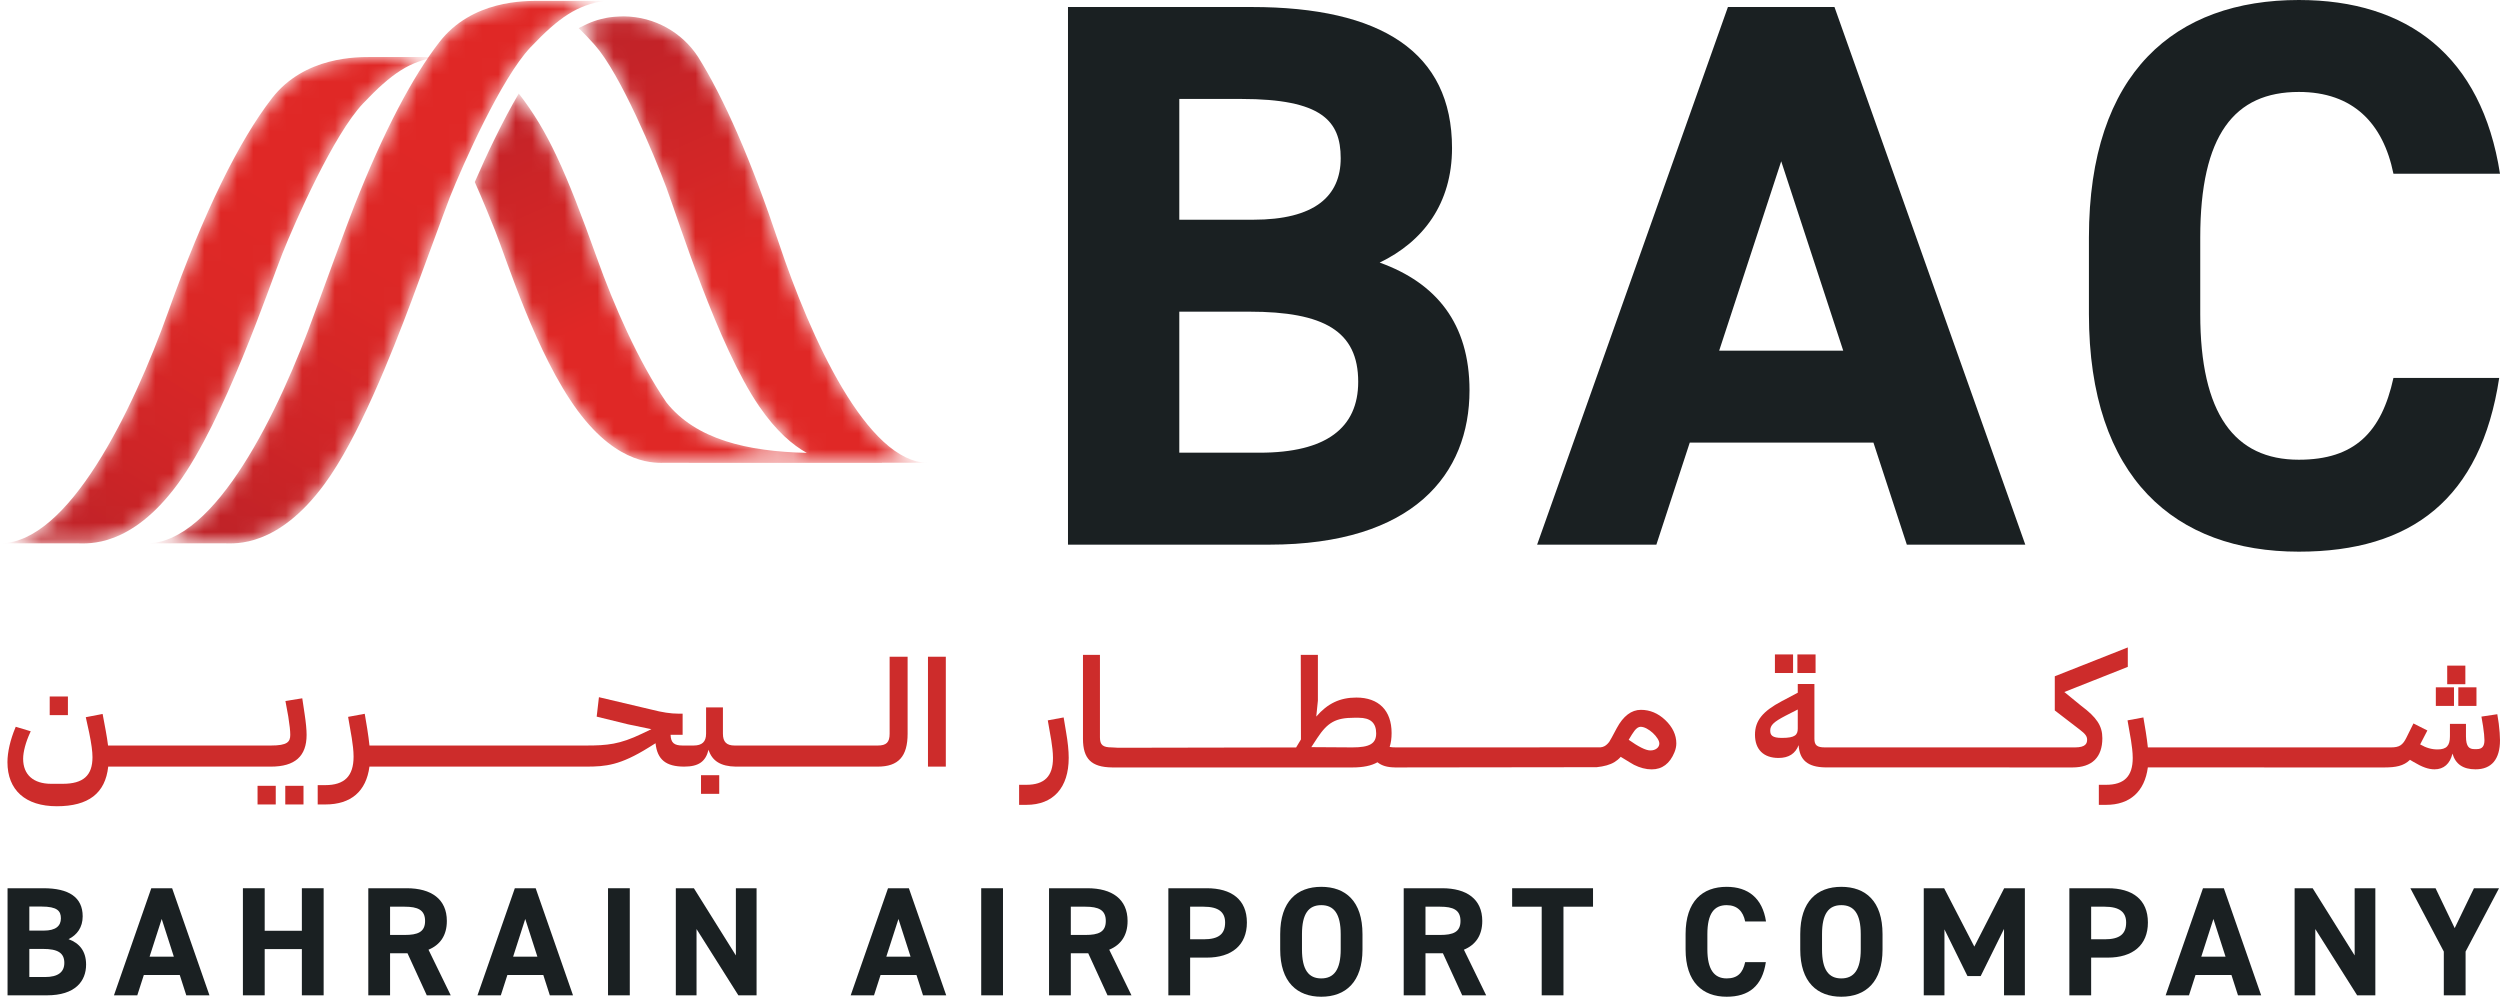<?xml version="1.0" encoding="UTF-8"?>
<svg width="153px" height="61px" viewBox="0 0 153 61" version="1.1" xmlns="http://www.w3.org/2000/svg" xmlns:xlink="http://www.w3.org/1999/xlink">
    <title>BAC_logo_07.02-01</title>
    <defs>
        <path d="M26.73,0 C26.73,0 23.665,0 22.78,0 C21.896,0 18.643,-0.059 16.639,2.53 C14.635,5.118 12.481,9.471 10.296,15.588 C8.11,21.705 4.185,29.764 0,29.764 C0,29.764 4.156,29.764 4.775,29.764 C5.394,29.764 8.006,30.028 10.865,26.146 C13.723,22.264 16.472,14.058 17.281,12.029 C18.09,10 20.431,4.735 22.21,2.853 C23.989,0.971 25.098,0.265 26.73,0" id="path-1"></path>
        <linearGradient x1="12.537%" y1="119.068%" x2="62.799%" y2="26.381%" id="linearGradient-3">
            <stop stop-color="#B12029" offset="0%"></stop>
            <stop stop-color="#BB2228" offset="11.67%"></stop>
            <stop stop-color="#CF2527" offset="41.39%"></stop>
            <stop stop-color="#DC2826" offset="70.96%"></stop>
            <stop stop-color="#E02826" offset="100%"></stop>
        </linearGradient>
        <path d="M27.991,0 C27.991,0 24.925,0 24.041,0 C23.157,0 19.904,-0.059 17.9,2.529 C16.249,4.662 14.496,7.993 12.707,12.522 C12.325,13.489 10.68,17.948 10.296,19.024 C8.11,25.141 4.185,33.2 0,33.2 C0,33.2 4.156,33.2 4.775,33.2 C5.394,33.2 8.006,33.465 10.865,29.582 C12.938,26.767 14.953,21.678 16.212,18.32 C16.69,17.047 18.319,12.587 18.541,12.029 C19.35,10 21.692,4.735 23.471,2.853 C25.25,0.971 26.359,0.265 27.991,0" id="path-4"></path>
        <linearGradient x1="16.982%" y1="119.068%" x2="61.28%" y2="26.381%" id="linearGradient-6">
            <stop stop-color="#B12029" offset="0%"></stop>
            <stop stop-color="#BB2228" offset="11.67%"></stop>
            <stop stop-color="#CF2527" offset="41.39%"></stop>
            <stop stop-color="#DC2826" offset="70.96%"></stop>
            <stop stop-color="#E02826" offset="100%"></stop>
        </linearGradient>
        <path d="M18.602,13.855 C16.909,8.782 15.237,4.987 13.657,2.469 C12.693,0.994 11.02,0.021 9.128,0 C8.66,0.006 8.28,0.047 8.088,0.086 C7.513,0.204 7.144,0.307 6.359,0.72 C6.668,1.015 6.993,1.355 7.352,1.762 C8.93,3.549 11.007,8.549 11.725,10.476 C12.442,12.403 14.88,20.196 17.416,23.882 C18.457,25.396 19.458,26.239 20.318,26.715 C16.669,26.629 13.53,25.896 11.725,23.625 C10,21.1 8.516,17.701 7.476,14.796 C5.542,9.392 4.465,7.01 2.692,4.724 C1.734,6.352 0.736,8.438 0,10.14 C0.529,11.332 0.973,12.433 1.246,13.117 C1.962,14.91 3.763,20.695 6.293,24.125 C8.822,27.555 11.134,27.322 11.682,27.322 C11.856,27.322 12.418,27.322 13.102,27.322 L13.105,27.325 L24.915,27.325 C24.915,27.325 24.916,27.322 24.916,27.318 C26.26,27.318 27.735,27.318 27.735,27.318 C24.022,27.318 20.541,19.665 18.602,13.855" id="path-7"></path>
        <linearGradient x1="-5.531%" y1="-53.801%" x2="45.464%" y2="59.688%" id="linearGradient-9">
            <stop stop-color="#B12029" offset="0%"></stop>
            <stop stop-color="#B62128" offset="27.69%"></stop>
            <stop stop-color="#C42328" offset="60.07%"></stop>
            <stop stop-color="#DB2826" offset="94.71%"></stop>
            <stop stop-color="#E02826" offset="100%"></stop>
        </linearGradient>
    </defs>
    <g id="Page-1" stroke="none" stroke-width="1" fill="none" fill-rule="evenodd">
        <g id="BAC_logo_07.02-01">
            <path d="M1.795,59.794 L2.756,59.794 C3.556,59.794 3.937,59.49 3.937,58.929 C3.937,58.312 3.527,58.074 2.632,58.074 L1.795,58.074 L1.795,59.794 Z M1.795,56.953 L2.68,56.953 C3.413,56.953 3.727,56.668 3.727,56.203 C3.727,55.747 3.499,55.481 2.537,55.481 L1.795,55.481 L1.795,56.953 Z M2.661,54.36 C4.213,54.36 5.06,54.911 5.06,56.079 C5.06,56.754 4.717,57.219 4.194,57.476 C4.87,57.723 5.269,58.217 5.269,59.033 C5.269,60.05 4.603,60.914 2.871,60.914 L0.462,60.914 L0.462,54.36 L2.661,54.36 L2.661,54.36 Z" id="Fill-1" fill="#1A2022"></path>
            <path d="M9.154,58.549 L10.639,58.549 L9.897,56.241 L9.154,58.549 Z M6.974,60.914 L9.259,54.36 L10.534,54.36 L12.819,60.914 L11.401,60.914 L11.001,59.67 L8.802,59.67 L8.402,60.914 L6.974,60.914 L6.974,60.914 Z" id="Fill-2" fill="#1A2022"></path>
            <polyline id="Fill-3" fill="#1A2022" points="16.199 56.963 18.474 56.963 18.474 54.36 19.807 54.36 19.807 60.914 18.474 60.914 18.474 58.084 16.199 58.084 16.199 60.914 14.866 60.914 14.866 54.36 16.199 54.36 16.199 56.963"></polyline>
            <path d="M24.767,57.219 C25.557,57.219 26.015,57.048 26.015,56.364 C26.015,55.68 25.557,55.49 24.767,55.49 L23.872,55.49 L23.872,57.219 L24.767,57.219 Z M26.119,60.914 L24.939,58.34 L23.872,58.34 L23.872,60.914 L22.54,60.914 L22.54,54.36 L24.891,54.36 C26.405,54.36 27.347,55.034 27.347,56.364 C27.347,57.248 26.938,57.827 26.224,58.122 L27.585,60.914 L26.119,60.914 L26.119,60.914 Z" id="Fill-4" fill="#1A2022"></path>
            <path d="M31.403,58.549 L32.888,58.549 L32.145,56.241 L31.403,58.549 Z M29.223,60.914 L31.508,54.36 L32.783,54.36 L35.068,60.914 L33.65,60.914 L33.25,59.67 L31.051,59.67 L30.651,60.914 L29.223,60.914 L29.223,60.914 Z" id="Fill-5" fill="#1A2022"></path>
            <polygon id="Fill-6" fill="#1A2022" points="37.211 60.914 38.543 60.914 38.543 54.36 37.211 54.36"></polygon>
            <polyline id="Fill-7" fill="#1A2022" points="46.302 54.36 46.302 60.914 45.188 60.914 42.628 56.858 42.628 60.914 41.361 60.914 41.361 54.36 42.466 54.36 45.036 58.473 45.036 54.36 46.302 54.36"></polyline>
            <path d="M54.242,58.549 L55.727,58.549 L54.985,56.241 L54.242,58.549 Z M52.062,60.914 L54.347,54.36 L55.623,54.36 L57.908,60.914 L56.489,60.914 L56.089,59.67 L53.89,59.67 L53.49,60.914 L52.062,60.914 L52.062,60.914 Z" id="Fill-8" fill="#1A2022"></path>
            <polygon id="Fill-9" fill="#1A2022" points="60.05 60.914 61.383 60.914 61.383 54.36 60.05 54.36"></polygon>
            <path d="M66.428,57.219 C67.219,57.219 67.675,57.048 67.675,56.364 C67.675,55.68 67.219,55.49 66.428,55.49 L65.534,55.49 L65.534,57.219 L66.428,57.219 Z M67.78,60.914 L66.6,58.34 L65.534,58.34 L65.534,60.914 L64.201,60.914 L64.201,54.36 L66.552,54.36 C68.066,54.36 69.008,55.034 69.008,56.364 C69.008,57.248 68.599,57.827 67.885,58.122 L69.246,60.914 L67.78,60.914 L67.78,60.914 Z" id="Fill-10" fill="#1A2022"></path>
            <path d="M73.664,57.485 C74.587,57.485 74.977,57.162 74.977,56.459 C74.977,55.832 74.587,55.49 73.664,55.49 L72.836,55.49 L72.836,57.485 L73.664,57.485 Z M72.836,58.606 L72.836,60.914 L71.503,60.914 L71.503,54.36 L73.854,54.36 C75.368,54.36 76.31,55.053 76.31,56.459 C76.31,57.846 75.377,58.606 73.854,58.606 L72.836,58.606 L72.836,58.606 Z" id="Fill-11" fill="#1A2022"></path>
            <path d="M79.681,58.103 C79.681,59.356 80.09,59.879 80.861,59.879 C81.632,59.879 82.051,59.356 82.051,58.103 L82.051,57.172 C82.051,55.918 81.632,55.395 80.861,55.395 C80.09,55.395 79.681,55.918 79.681,57.172 L79.681,58.103 Z M80.861,61 C79.386,61 78.348,60.107 78.348,58.103 L78.348,57.172 C78.348,55.148 79.386,54.274 80.861,54.274 C82.346,54.274 83.384,55.148 83.384,57.172 L83.384,58.103 C83.384,60.107 82.346,61 80.861,61 L80.861,61 Z" id="Fill-12" fill="#1A2022"></path>
            <path d="M88.135,57.219 C88.925,57.219 89.382,57.048 89.382,56.364 C89.382,55.68 88.925,55.49 88.135,55.49 L87.24,55.49 L87.24,57.219 L88.135,57.219 Z M89.487,60.914 L88.306,58.34 L87.24,58.34 L87.24,60.914 L85.907,60.914 L85.907,54.36 L88.259,54.36 C89.772,54.36 90.715,55.034 90.715,56.364 C90.715,57.248 90.305,57.827 89.591,58.122 L90.953,60.914 L89.487,60.914 L89.487,60.914 Z" id="Fill-13" fill="#1A2022"></path>
            <polyline id="Fill-14" fill="#1A2022" points="97.493 54.36 97.493 55.49 95.684 55.49 95.684 60.914 94.352 60.914 94.352 55.49 92.543 55.49 92.543 54.36 97.493 54.36"></polyline>
            <path d="M106.804,56.393 C106.681,55.775 106.319,55.395 105.671,55.395 C104.9,55.395 104.491,55.918 104.491,57.172 L104.491,58.103 C104.491,59.319 104.9,59.879 105.671,59.879 C106.338,59.879 106.661,59.546 106.804,58.882 L108.07,58.882 C107.851,60.354 107.023,61 105.671,61 C104.196,61 103.158,60.107 103.158,58.103 L103.158,57.172 C103.158,55.148 104.196,54.274 105.671,54.274 C106.976,54.274 107.861,54.958 108.08,56.393 L106.804,56.393" id="Fill-15" fill="#1A2022"></path>
            <path d="M111.508,58.103 C111.508,59.356 111.917,59.879 112.688,59.879 C113.459,59.879 113.878,59.356 113.878,58.103 L113.878,57.172 C113.878,55.918 113.459,55.395 112.688,55.395 C111.917,55.395 111.508,55.918 111.508,57.172 L111.508,58.103 Z M112.688,61 C111.212,61 110.175,60.107 110.175,58.103 L110.175,57.172 C110.175,55.148 111.212,54.274 112.688,54.274 C114.173,54.274 115.211,55.148 115.211,57.172 L115.211,58.103 C115.211,60.107 114.173,61 112.688,61 L112.688,61 Z" id="Fill-16" fill="#1A2022"></path>
            <polyline id="Fill-17" fill="#1A2022" points="120.828 57.932 122.656 54.36 123.922 54.36 123.922 60.914 122.646 60.914 122.646 56.849 121.218 59.736 120.409 59.736 119 56.877 119 60.914 117.734 60.914 117.734 54.36 118.981 54.36 120.828 57.932"></polyline>
            <path d="M128.806,57.485 C129.729,57.485 130.12,57.162 130.12,56.459 C130.12,55.832 129.729,55.49 128.806,55.49 L127.978,55.49 L127.978,57.485 L128.806,57.485 Z M127.978,58.606 L127.978,60.914 L126.645,60.914 L126.645,54.36 L128.997,54.36 C130.51,54.36 131.452,55.053 131.452,56.459 C131.452,57.846 130.52,58.606 128.997,58.606 L127.978,58.606 L127.978,58.606 Z" id="Fill-18" fill="#1A2022"></path>
            <path d="M134.718,58.549 L136.203,58.549 L135.461,56.241 L134.718,58.549 Z M132.538,60.914 L134.823,54.36 L136.099,54.36 L138.383,60.914 L136.965,60.914 L136.565,59.67 L134.366,59.67 L133.966,60.914 L132.538,60.914 L132.538,60.914 Z" id="Fill-19" fill="#1A2022"></path>
            <polyline id="Fill-20" fill="#1A2022" points="145.371 54.36 145.371 60.914 144.258 60.914 141.697 56.858 141.697 60.914 140.431 60.914 140.431 54.36 141.535 54.36 144.105 58.473 144.105 54.36 145.371 54.36"></polyline>
            <polyline id="Fill-21" fill="#1A2022" points="149.056 54.36 150.227 56.801 151.407 54.36 152.94 54.36 150.894 58.236 150.894 60.914 149.561 60.914 149.561 58.236 147.514 54.36 149.056 54.36"></polyline>
            <path d="M72.173,27.705 L77.088,27.705 C81.176,27.705 83.122,26.18 83.122,23.366 C83.122,20.266 81.029,19.074 76.455,19.074 L72.173,19.074 L72.173,27.705 Z M72.173,13.447 L76.699,13.447 C80.445,13.447 82.051,12.017 82.051,9.68 C82.051,7.391 80.884,6.056 75.969,6.056 L72.173,6.056 L72.173,13.447 Z M76.601,0.429 C84.533,0.429 88.864,3.195 88.864,9.06 C88.864,12.446 87.112,14.783 84.436,16.07 C87.891,17.31 89.934,19.79 89.934,23.891 C89.934,28.993 86.528,33.333 77.672,33.333 L65.361,33.333 L65.361,0.429 L76.601,0.429 L76.601,0.429 Z" id="Fill-22" fill="#1A2022"></path>
            <path d="M105.214,21.459 L112.805,21.459 L109.01,9.871 L105.214,21.459 Z M94.071,33.333 L105.749,0.429 L112.27,0.429 L123.948,33.333 L116.698,33.333 L114.654,27.086 L103.414,27.086 L101.37,33.333 L94.071,33.333 L94.071,33.333 Z" id="Fill-23" fill="#1A2022"></path>
            <path d="M146.479,10.634 C145.847,7.534 143.998,5.627 140.689,5.627 C136.747,5.627 134.655,8.25 134.655,14.544 L134.655,19.217 C134.655,25.321 136.747,28.135 140.689,28.135 C144.095,28.135 145.749,26.466 146.479,23.128 L152.951,23.128 C151.832,30.519 147.599,33.762 140.689,33.762 C133.146,33.762 127.842,29.279 127.842,19.217 L127.842,14.544 C127.842,4.387 133.146,0 140.689,0 C147.355,0 151.881,3.433 153,10.634 L146.479,10.634" id="Fill-24" fill="#1A2022"></path>
            <path d="M18.499,42.736 L17.468,42.901 L17.643,43.854 C17.728,44.393 17.764,44.728 17.764,44.974 C17.764,45.406 17.581,45.626 16.583,45.626 L6.613,45.626 C6.583,45.36 6.531,45.063 6.472,44.722 L6.28,43.693 L5.25,43.893 L5.459,44.847 C5.598,45.531 5.66,45.99 5.66,46.337 C5.66,47.466 5.097,47.969 3.832,47.969 L3.133,47.969 C2.042,47.969 1.416,47.411 1.416,46.438 C1.416,46.01 1.577,45.41 1.845,44.833 L1.881,44.755 L0.964,44.478 L0.938,44.54 C0.632,45.268 0.456,46.033 0.456,46.64 C0.456,48.357 1.557,49.342 3.478,49.342 C5.417,49.342 6.446,48.548 6.623,46.917 L16.583,46.917 C18.05,46.917 18.764,46.282 18.764,44.974 C18.764,44.661 18.722,44.217 18.642,43.69 L18.499,42.736" id="Fill-25" fill="#CD2C2B"></path>
            <path d="M54.445,44.903 C54.445,45.43 54.249,45.626 53.72,45.626 L44.958,45.626 C44.464,45.626 44.243,45.403 44.243,44.903 L44.243,43.293 L43.212,43.293 L43.212,44.903 C43.212,45.396 42.969,45.626 42.447,45.626 L41.782,45.626 C41.258,45.626 41.056,45.463 41.039,44.968 L41.777,44.968 L41.777,43.676 L41.518,43.676 C41.052,43.676 40.512,43.594 39.866,43.426 L36.655,42.668 L36.517,43.858 L38.435,44.329 L39.866,44.626 L39.279,44.906 C37.928,45.555 37.165,45.626 35.86,45.626 L22.612,45.626 C22.581,45.318 22.533,44.976 22.476,44.607 L22.322,43.684 L21.304,43.872 L21.528,45.167 C21.586,45.54 21.639,45.937 21.639,46.307 C21.639,47.496 21.087,48.05 19.902,48.05 L19.443,48.05 L19.443,49.233 L19.912,49.233 C21.479,49.233 22.411,48.433 22.61,46.917 L35.86,46.917 C37.079,46.917 37.947,46.838 39.706,45.744 L40.119,45.486 C40.224,46.487 40.754,46.916 41.873,46.917 C42.755,46.916 43.186,46.61 43.362,45.885 C43.578,46.571 44.111,46.902 45.023,46.917 L53.72,46.917 C54.983,46.917 55.546,46.296 55.546,44.903 L55.546,40.192 L54.445,40.192 L54.445,44.903" id="Fill-26" fill="#CD2C2B"></path>
            <polygon id="Fill-27" fill="#CD2C2B" points="56.792 46.917 57.884 46.917 57.884 40.192 56.792 40.192"></polygon>
            <polygon id="Fill-28" fill="#CD2C2B" points="17.459 49.233 18.574 49.233 18.574 48.092 17.459 48.092"></polygon>
            <polygon id="Fill-29" fill="#CD2C2B" points="15.762 49.233 16.876 49.233 16.876 48.092 15.762 48.092"></polygon>
            <polygon id="Fill-30" fill="#CD2C2B" points="3.042 43.766 4.156 43.766 4.156 42.625 3.042 42.625"></polygon>
            <polygon id="Fill-31" fill="#CD2C2B" points="42.902 48.583 44.017 48.583 44.017 47.442 42.902 47.442"></polygon>
            <path d="M65.095,43.907 L64.125,44.087 L64.338,45.312 C64.39,45.647 64.443,46.037 64.443,46.388 C64.443,47.508 63.923,48.03 62.807,48.03 L62.369,48.03 L62.369,49.257 L62.816,49.257 C64.461,49.257 65.405,48.208 65.405,46.378 C65.405,45.941 65.35,45.404 65.241,44.783 L65.095,43.907" id="Fill-32" fill="#CD2C2B"></path>
            <path d="M110.023,44.586 C110.023,44.966 109.873,45.16 109.056,45.16 C108.456,45.16 108.338,44.995 108.338,44.71 C108.338,44.384 108.548,44.181 109.272,43.804 L110.023,43.421 L110.023,44.586 Z M127.365,43.192 L126.337,42.351 L130.222,40.813 L130.222,39.622 L125.753,41.388 L125.753,43.479 L127.283,44.655 C127.626,44.917 127.731,45.061 127.731,45.272 C127.731,45.49 127.647,45.741 126.993,45.741 L111.684,45.741 C111.204,45.741 111.042,45.608 111.042,45.215 L111.042,41.86 L110.023,41.86 L110.023,42.395 L109.05,42.909 C107.866,43.535 107.405,44.112 107.405,44.967 C107.405,45.869 107.93,46.387 108.846,46.387 C109.472,46.387 109.873,46.124 110.076,45.604 C110.132,46.523 110.642,46.945 111.697,46.964 L126.831,46.968 C128.031,46.968 128.664,46.349 128.664,45.177 C128.664,44.427 128.324,43.907 127.365,43.192 L127.365,43.192 Z" id="Fill-33" fill="#CD2C2B"></path>
            <path d="M152.923,44.279 L152.835,43.71 L151.863,43.856 L151.962,44.435 C152.017,44.802 152.048,45.11 152.048,45.301 C152.048,45.678 151.903,45.846 151.578,45.846 L151.434,45.846 C151.124,45.846 150.917,45.713 150.917,45.063 L150.917,44.301 L149.936,44.301 L149.936,45.063 C149.936,45.64 149.724,45.865 149.179,45.865 C148.812,45.865 148.485,45.771 148.117,45.56 L148.113,45.558 L148.555,44.706 L147.703,44.275 L147.278,45.134 C147.043,45.61 146.838,45.741 146.322,45.741 L131.449,45.741 C131.42,45.452 131.375,45.13 131.321,44.783 L131.175,43.907 L130.205,44.087 L130.418,45.312 C130.47,45.647 130.523,46.037 130.523,46.388 C130.523,47.508 130.003,48.03 128.887,48.03 L128.449,48.03 L128.449,49.257 L128.897,49.257 C130.35,49.257 131.253,48.444 131.448,46.966 L145.933,46.968 L145.933,46.968 C146.616,46.965 147.098,46.884 147.491,46.501 L147.698,46.624 C148.242,46.95 148.619,47.083 148.997,47.083 C149.559,47.083 149.941,46.743 150.091,46.12 C150.278,46.767 150.742,47.083 151.501,47.083 C152.482,47.083 153,46.467 153,45.301 C153,45.035 152.973,44.682 152.923,44.279" id="Fill-34" fill="#CD2C2B"></path>
            <polygon id="Fill-35" fill="#CD2C2B" points="108.625 41.188 109.736 41.188 109.736 40.051 108.625 40.051"></polygon>
            <polygon id="Fill-36" fill="#CD2C2B" points="110.001 41.188 111.113 41.188 111.113 40.051 110.001 40.051"></polygon>
            <polygon id="Fill-37" fill="#CD2C2B" points="149.073 43.202 150.184 43.202 150.184 42.064 149.073 42.064"></polygon>
            <polygon id="Fill-38" fill="#CD2C2B" points="150.449 43.202 151.56 43.202 151.56 42.064 150.449 42.064"></polygon>
            <polygon id="Fill-39" fill="#CD2C2B" points="149.769 41.874 150.88 41.874 150.88 40.736 149.769 40.736"></polygon>
            <path d="M101.513,45.667 C101.486,45.719 101.451,45.763 101.403,45.801 C101.355,45.84 101.296,45.871 101.227,45.894 C101.159,45.916 101.084,45.927 100.999,45.927 C100.859,45.927 100.673,45.869 100.447,45.755 C100.223,45.642 99.964,45.48 99.676,45.275 C99.746,45.155 99.812,45.047 99.873,44.951 C99.944,44.84 99.996,44.765 100.031,44.722 C100.156,44.561 100.282,44.48 100.404,44.48 C100.517,44.48 100.641,44.516 100.772,44.585 C100.909,44.658 101.037,44.749 101.153,44.857 C101.272,44.967 101.369,45.082 101.443,45.201 C101.515,45.314 101.551,45.416 101.551,45.506 C101.551,45.563 101.538,45.617 101.513,45.667 Z M82.768,45.741 L80.252,45.725 L80.614,45.171 C81.25,44.205 81.755,43.927 82.864,43.927 L83.151,43.927 C83.872,43.927 84.222,44.239 84.222,44.881 C84.222,45.508 83.828,45.741 82.768,45.741 Z M100.424,43.442 C99.842,43.442 99.343,43.821 98.942,44.57 L98.639,45.136 C98.566,45.271 98.516,45.359 98.488,45.397 C98.399,45.517 98.301,45.607 98.198,45.664 C98.131,45.702 98.049,45.726 97.948,45.738 L85.434,45.741 C85.273,45.741 85.154,45.733 85.047,45.713 C85.126,45.473 85.166,45.188 85.166,44.862 C85.166,43.481 84.379,42.69 83.007,42.69 C82.008,42.69 81.246,43.051 80.555,43.855 L80.655,42.879 L80.655,40.077 L79.607,40.077 L79.618,45.253 L79.323,45.743 L68.435,45.763 L68.045,45.741 C67.494,45.741 67.317,45.592 67.317,45.129 L67.317,40.077 L66.278,40.077 L66.278,45.215 C66.278,46.442 66.795,46.952 68.056,46.967 L68.056,46.968 L82.768,46.968 C83.425,46.968 83.927,46.864 84.3,46.651 C84.573,46.865 84.89,46.958 85.362,46.966 L85.362,46.968 L97.718,46.952 C98.168,46.906 98.538,46.804 98.809,46.638 C98.923,46.568 99.075,46.452 99.187,46.317 C99.414,46.459 99.597,46.571 99.738,46.653 C99.888,46.74 99.974,46.791 100.002,46.808 C100.179,46.897 100.361,46.966 100.54,47.013 C100.722,47.062 100.905,47.086 101.084,47.086 C101.726,47.086 102.195,46.733 102.478,46.037 C102.552,45.854 102.591,45.672 102.591,45.496 C102.591,44.973 102.361,44.49 101.908,44.061 C101.471,43.65 100.972,43.442 100.424,43.442 L100.424,43.442 Z" id="Fill-40" fill="#CD2C2B"></path>
            <g id="Group-43" transform="translate(0, 3.489)">
                <mask id="mask-2" fill="white">
                    <use xlink:href="#path-1"></use>
                </mask>
                <g id="Clip-42"></g>
                <path d="M26.73,0 C26.73,0 23.665,0 22.78,0 C21.896,0 18.643,-0.059 16.639,2.53 C14.635,5.118 12.481,9.471 10.296,15.588 C8.11,21.705 4.185,29.764 0,29.764 C0,29.764 4.156,29.764 4.775,29.764 C5.394,29.764 8.006,30.028 10.865,26.146 C13.723,22.264 16.472,14.058 17.281,12.029 C18.09,10 20.431,4.735 22.21,2.853 C23.989,0.971 25.098,0.265 26.73,0" id="Fill-41" fill="url(#linearGradient-3)" fill-rule="nonzero" mask="url(#mask-2)"></path>
            </g>
            <g id="Group-46" transform="translate(8.986, 0.053)">
                <mask id="mask-5" fill="white">
                    <use xlink:href="#path-4"></use>
                </mask>
                <g id="Clip-45"></g>
                <path d="M27.991,0 C27.991,0 24.925,0 24.041,0 C23.157,0 19.904,-0.059 17.9,2.529 C16.249,4.662 14.496,7.993 12.707,12.522 C12.325,13.489 10.68,17.948 10.296,19.024 C8.11,25.141 4.185,33.2 0,33.2 C0,33.2 4.156,33.2 4.775,33.2 C5.394,33.2 8.006,33.465 10.865,29.582 C12.938,26.767 14.953,21.678 16.212,18.32 C16.69,17.047 18.319,12.587 18.541,12.029 C19.35,10 21.692,4.735 23.471,2.853 C25.25,0.971 26.359,0.265 27.991,0" id="Fill-44" fill="url(#linearGradient-6)" fill-rule="nonzero" mask="url(#mask-5)"></path>
            </g>
            <g id="Group-49" transform="translate(29.057, 1.001)">
                <mask id="mask-8" fill="white">
                    <use xlink:href="#path-7"></use>
                </mask>
                <g id="Clip-48"></g>
                <path d="M18.602,13.855 C16.909,8.782 15.237,4.987 13.657,2.469 C12.693,0.994 11.02,0.021 9.128,0 C8.66,0.006 8.28,0.047 8.088,0.086 C7.513,0.204 7.144,0.307 6.359,0.72 C6.668,1.015 6.993,1.355 7.352,1.762 C8.93,3.549 11.007,8.549 11.725,10.476 C12.442,12.403 14.88,20.196 17.416,23.882 C18.457,25.396 19.458,26.239 20.318,26.715 C16.669,26.629 13.53,25.896 11.725,23.625 C10,21.1 8.516,17.701 7.476,14.796 C5.542,9.392 4.465,7.01 2.692,4.724 C1.734,6.352 0.736,8.438 0,10.14 C0.529,11.332 0.973,12.433 1.246,13.117 C1.962,14.91 3.763,20.695 6.293,24.125 C8.822,27.555 11.134,27.322 11.682,27.322 C11.856,27.322 12.418,27.322 13.102,27.322 L13.105,27.325 L24.915,27.325 C24.915,27.325 24.916,27.322 24.916,27.318 C26.26,27.318 27.735,27.318 27.735,27.318 C24.022,27.318 20.541,19.665 18.602,13.855" id="Fill-47" fill="url(#linearGradient-9)" fill-rule="nonzero" mask="url(#mask-8)"></path>
            </g>
        </g>
    </g>
</svg>